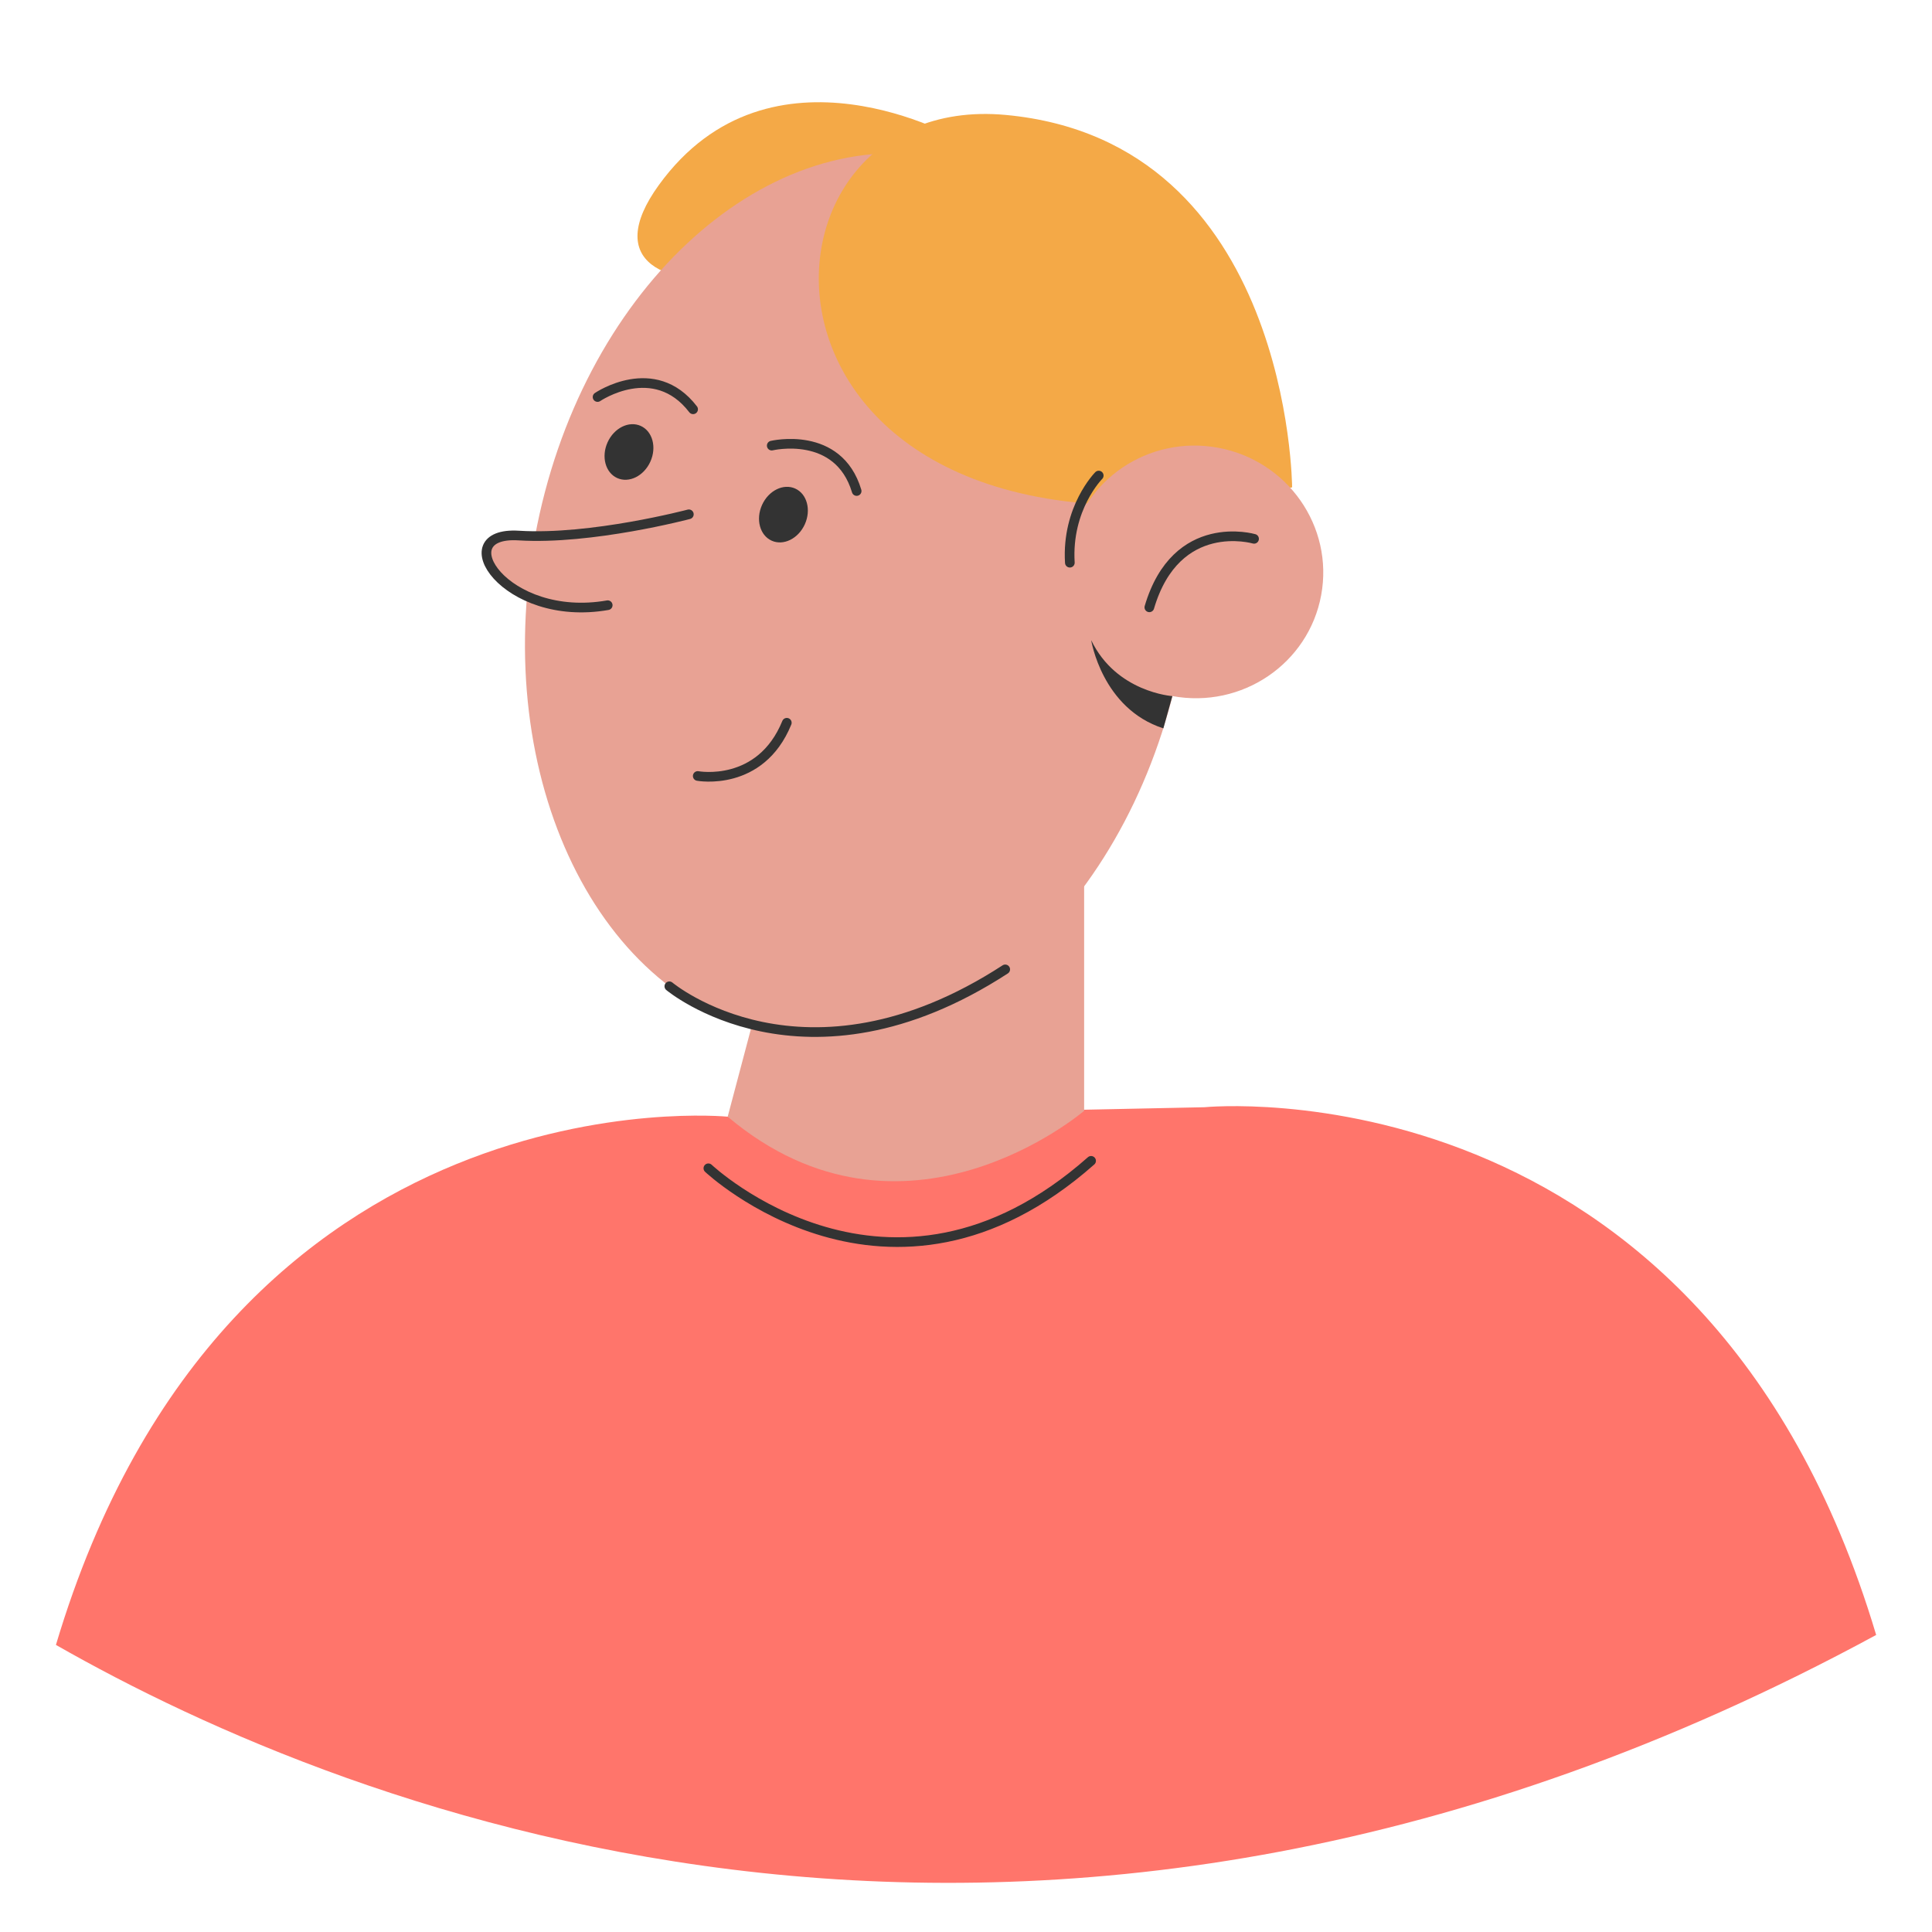 <?xml version="1.0" encoding="UTF-8"?> <svg xmlns="http://www.w3.org/2000/svg" width="200" height="200" viewBox="0 0 200 200" fill="none"> <path d="M194.22 169.25C107.54 216.27 36.11 187.59 5.79 170.28C23.63 110.44 75.34 115.6 75.34 115.6L75.55 115.64L75.94 115.63L124.68 114.62C124.68 114.62 176.37 109.45 194.22 169.25Z" fill="#FF756B"></path> <path d="M112.23 88.07V114.99C112.23 114.99 93.59 130.98 75.33 115.6L79.94 98.2L112.23 88.07Z" fill="#E8A294"></path> <path d="M99.32 14.45C99.32 14.45 79.78 3.16 68.2 19.16C56.62 35.16 94.11 30.12 99.32 14.45Z" fill="#F4A947"></path> <path d="M122.296 67.873C126.925 42.792 115.699 19.695 97.222 16.285C78.746 12.875 60.015 30.442 55.386 55.524C50.757 80.605 61.982 103.702 80.459 107.112C98.936 110.522 117.667 92.954 122.296 67.873Z" fill="#E8A294"></path> <path d="M133.76 50.45C133.76 50.45 133.59 14.65 104.13 11.9C74.67 9.15 74.57 62.84 133.76 50.45Z" fill="#F4A947"></path> <path d="M136.768 61.61C138.078 54.512 133.302 47.68 126.1 46.35C118.898 45.021 111.998 49.698 110.688 56.797C109.378 63.895 114.154 70.727 121.356 72.056C128.558 73.386 135.458 68.709 136.768 61.61Z" fill="#E8A294"></path> <path d="M67.325 47.79C67.999 46.301 67.554 44.645 66.331 44.092C65.109 43.539 63.571 44.298 62.897 45.787C62.224 47.276 62.669 48.932 63.891 49.486C65.114 50.039 66.651 49.28 67.325 47.79Z" fill="#333333"></path> <path d="M83.315 54.275C83.988 52.785 83.543 51.129 82.321 50.576C81.098 50.023 79.561 50.782 78.887 52.271C78.213 53.761 78.658 55.417 79.88 55.97C81.103 56.523 82.641 55.764 83.315 54.275Z" fill="#333333"></path> <path d="M72.23 80.33C72.23 80.33 78.71 81.53 81.45 74.82" stroke="#333333" stroke-miterlimit="10" stroke-linecap="round" stroke-linejoin="round"></path> <path d="M129.82 55.78C129.82 55.78 121.77 53.41 118.98 62.87" stroke="#333333" stroke-miterlimit="10" stroke-linecap="round" stroke-linejoin="round"></path> <path d="M61.86 41.1C61.86 41.1 67.71 37.11 71.75 42.37" stroke="#333333" stroke-miterlimit="10" stroke-linecap="round" stroke-linejoin="round"></path> <path d="M79.89 46.13C79.89 46.13 86.78 44.49 88.68 50.83" stroke="#333333" stroke-miterlimit="10" stroke-linecap="round" stroke-linejoin="round"></path> <path d="M71.31 53.24C71.31 53.24 61.21 55.91 53.7 55.44C46.19 54.97 52.23 64.52 62.91 62.65" fill="#E8A294"></path> <path d="M71.31 53.24C71.31 53.24 61.21 55.91 53.7 55.44C46.19 54.97 52.23 64.52 62.91 62.65" stroke="#333333" stroke-miterlimit="10" stroke-linecap="round" stroke-linejoin="round"></path> <path d="M121.36 72.06C121.36 72.06 115.55 71.67 112.96 66.27C112.96 66.27 114.07 73.35 120.43 75.4L121.36 72.06Z" fill="#333333"></path> <path d="M113.74 49.23C113.74 49.23 110.4 52.59 110.75 58.25" stroke="#333333" stroke-miterlimit="10" stroke-linecap="round" stroke-linejoin="round"></path> <path d="M69.29 102.1C69.29 102.1 83.28 113.85 104.06 100.35" stroke="#333333" stroke-miterlimit="10" stroke-linecap="round" stroke-linejoin="round"></path> <path d="M73.33 120.94C73.33 120.94 92.07 138.64 112.95 120.17" stroke="#333333" stroke-miterlimit="10" stroke-linecap="round" stroke-linejoin="round"></path> </svg> 